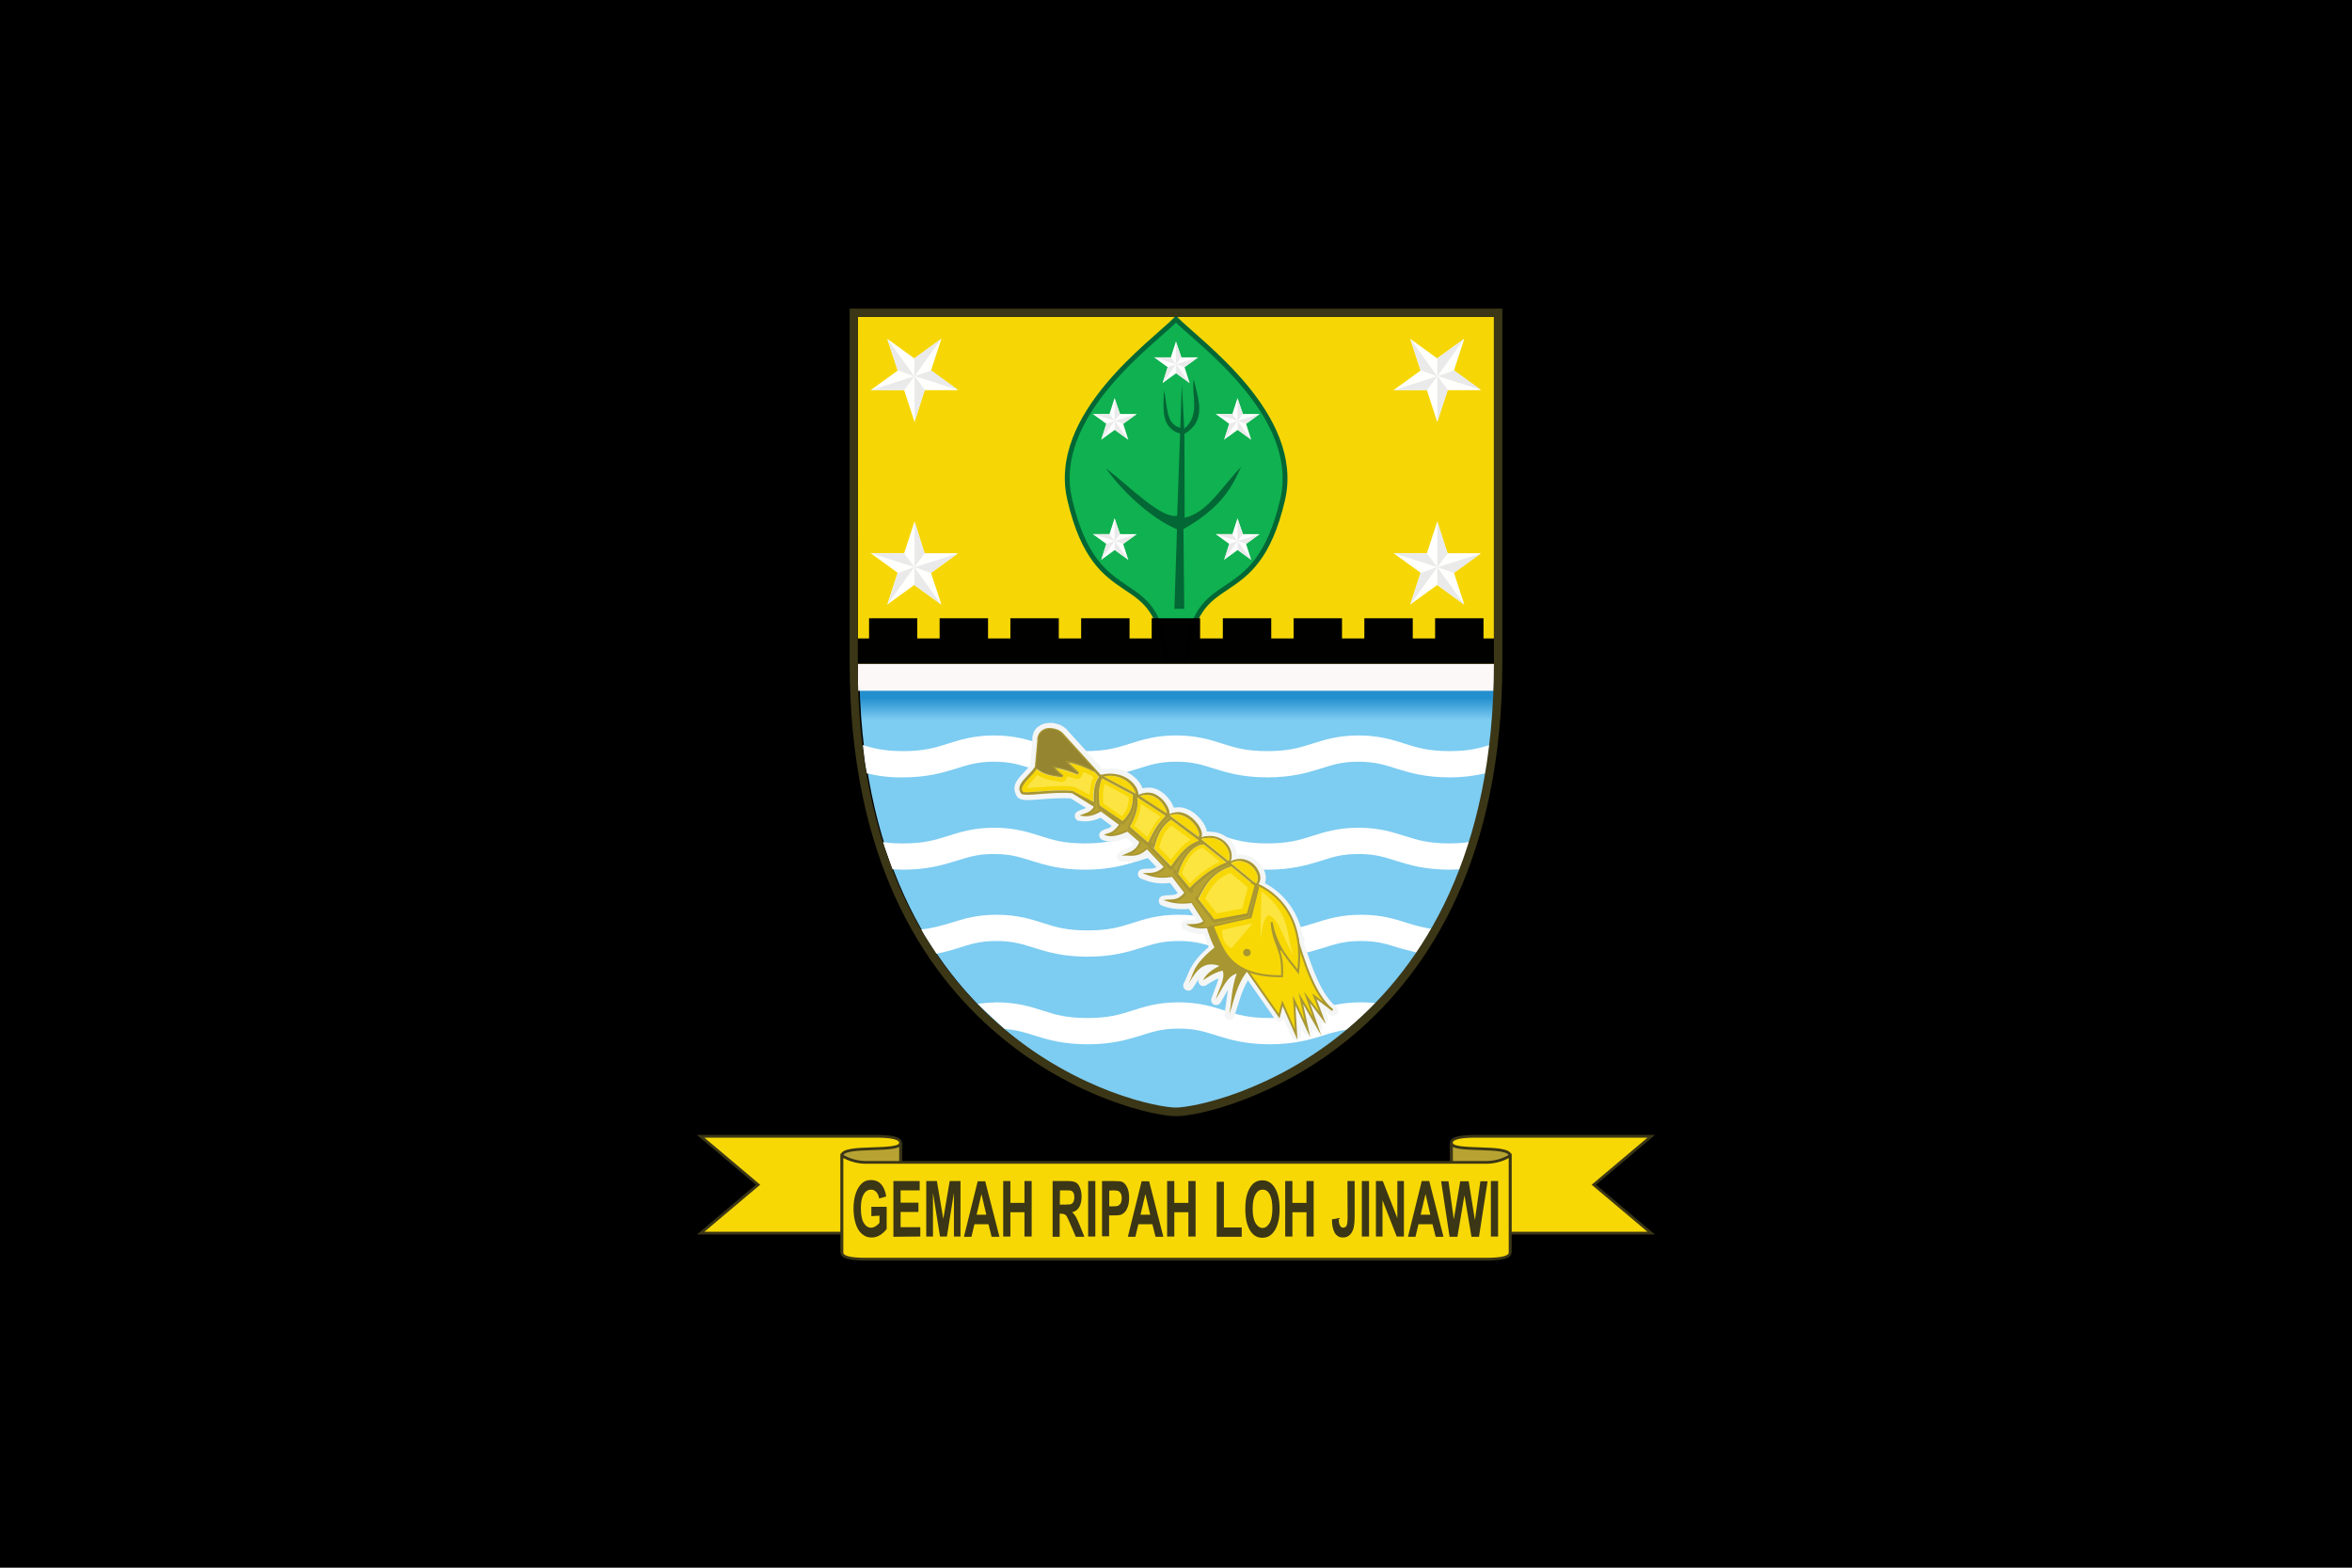 <?xml version="1.0" encoding="utf-8"?>
<!-- Generator: Adobe Illustrator 25.4.1, SVG Export Plug-In . SVG Version: 6.00 Build 0)  -->
<svg version="1.1" id="Layer_1" xmlns="http://www.w3.org/2000/svg" xmlns:xlink="http://www.w3.org/1999/xlink" x="0px" y="0px"
	 width="1200px" height="800px" viewBox="0 0 1200 800" style="enable-background:new 0 0 1200 800;" xml:space="preserve">
<style type="text/css">
	.st0{fill:#F7D805;stroke:#3B3616;stroke-width:1.398;stroke-miterlimit:15.118;}
	.st1{fill:#B7A331;stroke:#3B3616;stroke-width:1.398;stroke-miterlimit:15.118;}
	.st2{fill:#3B3616;}
	.st3{opacity:0.997;}
	.st4{fill-rule:evenodd;clip-rule:evenodd;fill:url(#path921_00000145749283193258502030000009791091611497614223_);}
	.st5{opacity:0.989;fill-rule:evenodd;clip-rule:evenodd;fill:#FFF9F9;fill-opacity:0.996;enable-background:new    ;}
	.st6{fill:#FFFFFF;}
	.st7{opacity:0.996;fill-rule:evenodd;clip-rule:evenodd;fill:#F7D805;enable-background:new    ;}
	.st8{fill:#10B150;stroke:#036635;stroke-width:2.476;stroke-miterlimit:15.118;}
	.st9{fill:#036635;}
	.st10{fill-rule:evenodd;clip-rule:evenodd;fill:#FFFFFF;}
	.st11{fill-rule:evenodd;clip-rule:evenodd;fill:#EAEAEA;}
	.st12{opacity:0.996;fill-rule:evenodd;clip-rule:evenodd;enable-background:new    ;}
	.st13{opacity:0.989;fill-rule:evenodd;clip-rule:evenodd;fill:#FFFFFF;enable-background:new    ;}
	.st14{opacity:0.989;fill-rule:evenodd;clip-rule:evenodd;fill:#EAEAEA;enable-background:new    ;}
	.st15{fill-rule:evenodd;clip-rule:evenodd;fill:#3B3616;}
	.st16{fill:#F4F5F5;}
	.st17{fill:#F7D805;stroke:#A99732;stroke-width:1.002;stroke-miterlimit:15.118;}
	.st18{fill:#A89632;}
	.st19{fill:#F7D805;stroke:#A89632;stroke-width:1.002;stroke-miterlimit:15.118;}
	.st20{opacity:0.989;fill-rule:evenodd;clip-rule:evenodd;fill:#F7D805;enable-background:new    ;}
	.st21{fill:#958531;}
	.st22{fill:#F7D805;}
	.st23{fill:#B7A331;}
	.st24{opacity:0.989;fill-rule:evenodd;clip-rule:evenodd;fill:#FCE543;enable-background:new    ;}
	.st25{opacity:0.989;fill-rule:evenodd;clip-rule:evenodd;fill:#FCE542;enable-background:new    ;}
	.st26{opacity:0.989;fill-rule:evenodd;clip-rule:evenodd;fill:#FDE540;enable-background:new    ;}
	.st27{opacity:0.989;fill-rule:evenodd;clip-rule:evenodd;fill:#A89632;enable-background:new    ;}
	.st28{fill:#FDE540;}
</style>
<path d="M0,0v800h1200V0H0z"/>
<g>
	<g id="g1038_00000158008745966976134820000004532470726979866302_">
		<g id="g29_00000102545074937954222220000011688183023823652229_" transform="translate(-51.939,-123.23)">
			<path id="path19_00000000911114974445945910000016385134713448917154_" class="st0" d="M409.4,703.1l29.3,24.7l-29.3,24.7h90.2
				c6.7,0,11.8,3.4,11.8,3.4v-49.4c0-2.3-3.9-3.4-12.1-3.4H409.4z"/>
			<path id="path21_00000144310831423551083520000009059370276090354325_" class="st1" d="M481.5,713c-0.1-5.9,30.1-1.4,29.9-6.5
				v49.4c0.7,6.7-29.9,1.1-29.9,6.5V713z"/>
			<path id="path23_00000054246068004753847110000016196032011312068282_" class="st0" d="M894.4,703.1l-29.3,24.7l29.3,24.7h-90.2
				c-6.7,0-11.8,3.4-11.8,3.4v-49.4c0-2.3,3.9-3.4,12.1-3.4H894.4z"/>
			<path id="path25_00000005230104182413596210000010832632306596047027_" class="st1" d="M822.4,713c0.1-5.9-30.1-1.4-29.9-6.5
				v49.4c-0.7,6.7,29.9,1.1,29.9,6.5V713z"/>
			<path id="path27_00000122717430088849304830000003580666074445068934_" class="st0" d="M481.5,713v49.4c0,2.3,3.9,3.4,12.1,3.4
				h226.8h89.9c8.2,0,12.1-1.1,12.1-3.4V713c-3.6,2.2-7.7,3.3-11.8,3.4h-90.2H493.3C489.2,716.3,485.1,715.1,481.5,713z"/>
		</g>
		<g id="text33_00000123440753343314153840000015452295933173960067_" transform="scale(0.798,1.253)">
			<path id="path900_00000100369046745804529400000007629794038384790963_" class="st2" d="M557.1,495.3v-3.8h9.8v9
				c-1,0.9-2.3,1.7-4.2,2.5c-1.8,0.7-3.6,1-5.5,1c-2.4,0-4.4-0.5-6.2-1.5c-1.8-1-3.1-2.4-4-4.3c-0.9-1.9-1.3-3.9-1.3-6
				c0-2.4,0.5-4.5,1.5-6.3s2.4-3.2,4.3-4.2c1.5-0.8,3.3-1.1,5.4-1.1c2.8,0,5,0.6,6.6,1.8c1.6,1.2,2.6,2.8,3.1,4.9l-4.5,0.8
				c-0.3-1.1-0.9-2-1.8-2.6c-0.9-0.6-2-1-3.3-1c-2,0-3.6,0.6-4.8,1.9c-1.2,1.3-1.8,3.1-1.8,5.6c0,2.7,0.6,4.7,1.8,6
				c1.2,1.3,2.8,2,4.7,2c1,0,1.9-0.2,2.9-0.6c1-0.4,1.8-0.8,2.5-1.4v-2.9L557.1,495.3L557.1,495.3z"/>
			<path id="path902_00000170967395467480579130000016206015661613312649_" class="st2" d="M571.2,503.7V481H588v3.8h-12.2v5h11.4
				v3.8h-11.4v6.2h12.6v3.8L571.2,503.7L571.2,503.7z"/>
			<path id="path904_00000026857414386297330770000005524991538375042986_" class="st2" d="M592.2,503.7V481h6.8l4.1,15.4l4.1-15.4
				h6.9v22.6h-4.2v-17.8l-4.5,17.8h-4.4l-4.5-17.8v17.8H592.2z"/>
			<path id="path906_00000182516052785266993690000007604252865454078873_" class="st2" d="M639,503.7h-5l-2-5.1h-9l-1.9,5.1h-4.8
				l8.8-22.6h4.8L639,503.7z M630.6,494.7l-3.1-8.4l-3.1,8.4H630.6z"/>
			<path id="path908_00000160170076473499872780000014809632084085008256_" class="st2" d="M641.4,503.7V481h4.6v8.9h9V481h4.6v22.6
				H655v-9.9h-9v9.9H641.4z"/>
			<path id="path910_00000166660031041676981510000003671388815331599015_" class="st2" d="M673,503.7V481h9.6
				c2.4,0,4.2,0.2,5.3,0.6c1.1,0.4,2,1.1,2.6,2.2c0.7,1,1,2.2,1,3.6c0,1.7-0.5,3.1-1.5,4.2c-1,1.1-2.5,1.8-4.5,2.1
				c1,0.6,1.8,1.2,2.4,1.9c0.6,0.7,1.5,1.9,2.6,3.7l2.8,4.4h-5.5l-3.3-4.9c-1.2-1.8-2-2.9-2.4-3.3c-0.4-0.5-0.9-0.8-1.4-0.9
				c-0.5-0.2-1.2-0.3-2.3-0.3h-0.9v9.4L673,503.7z M677.6,490.6h3.4c2.2,0,3.6-0.1,4.1-0.3c0.5-0.2,1-0.5,1.3-1s0.5-1,0.5-1.7
				c0-0.8-0.2-1.4-0.6-1.8c-0.4-0.5-1-0.8-1.7-0.9c-0.4-0.1-1.5-0.1-3.3-0.1h-3.6L677.6,490.6L677.6,490.6z"/>
			<path id="path912_00000168798507764237620700000003538932970789418653_" class="st2" d="M695.7,503.7V481h4.6v22.6H695.7z"/>
			<path id="path914_00000008133063410211416860000011590801253756488326_" class="st2" d="M704.6,503.7V481h7.3
				c2.8,0,4.6,0.1,5.4,0.3c1.3,0.3,2.4,1.1,3.3,2.2c0.9,1.1,1.3,2.6,1.3,4.4c0,1.4-0.3,2.6-0.8,3.5c-0.5,0.9-1.1,1.7-1.9,2.2
				c-0.8,0.5-1.6,0.9-2.4,1.1c-1.1,0.2-2.7,0.3-4.7,0.3h-3v8.5H704.6z M709.2,484.9v6.4h2.5c1.8,0,3-0.1,3.6-0.4s1.1-0.6,1.4-1.1
				c0.3-0.5,0.5-1.1,0.5-1.8c0-0.8-0.2-1.5-0.7-2c-0.5-0.5-1.1-0.9-1.8-1c-0.5-0.1-1.6-0.2-3.3-0.2L709.2,484.9z"/>
			<path id="path916_00000110452653354839263510000014137674734305262007_" class="st2" d="M743.8,503.7h-5l-2-5.1h-9l-1.9,5.1h-4.8
				l8.8-22.6h4.8L743.8,503.7z M735.4,494.7l-3.1-8.4l-3.1,8.4H735.4z"/>
			<path id="path918_00000011745560447441924990000004366179806461453216_" class="st2" d="M746.2,503.7V481h4.6v8.9h9V481h4.6v22.6
				h-4.6v-9.9h-9v9.9H746.2z"/>
			<path id="path920_00000041997786757413512580000010184710407562972545_" class="st2" d="M777.9,503.7v-22.4h4.6v18.6h11.4v3.8
				L777.9,503.7L777.9,503.7z"/>
			<path id="path922_00000125578425982694579670000004495436102188062653_" class="st2" d="M796.2,492.5c0-2.3,0.3-4.2,1-5.8
				c0.5-1.2,1.2-2.2,2.1-3.1c0.9-0.9,1.9-1.6,2.9-2c1.4-0.6,3-0.9,4.9-0.9c3.3,0,6,1,8,3.1c2,2.1,3,4.9,3,8.6c0,3.7-1,6.5-3,8.6
				c-2,2.1-4.6,3.1-8,3.1c-3.4,0-6-1-8-3.1C797.2,498.9,796.2,496.1,796.2,492.5L796.2,492.5z M800.9,492.3c0,2.6,0.6,4.5,1.8,5.8
				c1.2,1.3,2.7,2,4.5,2s3.3-0.7,4.5-2c1.2-1.3,1.8-3.3,1.8-5.9c0-2.6-0.6-4.5-1.7-5.8c-1.1-1.3-2.6-1.9-4.5-1.9s-3.4,0.6-4.6,1.9
				C801.5,487.8,800.9,489.7,800.9,492.3L800.9,492.3z"/>
			<path id="path924_00000052071562134182714320000003285205204612818825_" class="st2" d="M821.7,503.7V481h4.6v8.9h9V481h4.6v22.6
				h-4.6v-9.9h-9v9.9H821.7z"/>
			<path id="path926_00000142888484754636794490000011056970666762810249_" class="st2" d="M861.5,481h4.6v14.3
				c0,1.9-0.2,3.3-0.5,4.3c-0.4,1.3-1.2,2.4-2.4,3.2c-1.2,0.8-2.7,1.2-4.6,1.2c-2.2,0-4-0.6-5.2-1.9c-1.2-1.3-1.8-3.1-1.8-5.5
				l4.3-0.5c0.1,1.3,0.2,2.2,0.6,2.7c0.5,0.8,1.2,1.2,2.3,1.2c1,0,1.7-0.3,2.2-0.9c0.4-0.6,0.6-1.8,0.6-3.6L861.5,481L861.5,481z"/>
			<path id="path928_00000128476675114338937040000009898865252616069817_" class="st2" d="M870.7,503.7V481h4.6v22.6H870.7z"/>
			<path id="path930_00000039823218170212062190000000451035050232777652_" class="st2" d="M879.7,503.7V481h4.4l9.3,15.1V481h4.2
				v22.6h-4.6l-9.1-14.8v14.8H879.7z"/>
			<path id="path932_00000160912123034824274750000004963580579992636850_" class="st2" d="M922.9,503.7h-5l-2-5.1h-9l-1.9,5.1h-4.8
				L909,481h4.8L922.9,503.7z M914.5,494.7l-3.1-8.4l-3.1,8.4H914.5z"/>
			<path id="path934_00000139257854932822415820000006132561237005433524_" class="st2" d="M926.8,503.7l-5.4-22.6h4.7l3.4,15.5
				l4.1-15.5h5.4l4,15.8l3.5-15.8h4.6l-5.5,22.6h-4.8l-4.5-16.9l-4.5,16.9H926.8z"/>
			<path id="path936_00000128469327320318937660000000278046196417296284_" class="st2" d="M953.2,503.7V481h4.6v22.6H953.2z"/>
		</g>
	</g>
	<g id="g1126_00000138555389880620303770000000237793506108330924_">
		<g id="g1088_00000147943041479886049130000005428302160040801193_">
			
				<g id="g918_00000010996093444407576350000001285998413557266856_" transform="matrix(0.265,0,0,0.265,-1.649,-3.2)" class="st3">
				
					<linearGradient id="path921_00000018205859088963155640000013518424810666458263_" gradientUnits="userSpaceOnUse" x1="6711.153" y1="-12196.672" x2="6711.153" y2="-12036.89" gradientTransform="matrix(0.265 0 0 0.265 498.287 4588.415)">
					<stop  offset="0" style="stop-color:#2490CF;stop-opacity:0.996"/>
					<stop  offset="1" style="stop-color:#7ECDF2;stop-opacity:0.996"/>
				</linearGradient>
				
					<path id="path921_00000096031112615147408690000004297349434940239281_" style="fill-rule:evenodd;clip-rule:evenodd;fill:url(#path921_00000018205859088963155640000013518424810666458263_);" d="
					M2887.2,1292.1c0,368.4-136.1,580.9-280.8,703.4c-72.4,61.2-147,99.6-207.9,122.6c-60.9,23-108.9,30.6-124.6,30.6
					c-15.7,0-63.7-7.6-124.6-30.6c-60.9-23-135.5-61.4-207.9-122.6c-144.7-122.5-280.8-335-280.8-703.4L2887.2,1292.1L2887.2,1292.1
					z"/>
			</g>
			<path id="path37_00000049197822392092105440000016367944398420717492_" class="st5" d="M762.3,338.7H437.7v13.8h324.5
				L762.3,338.7z"/>
			<path id="path41_00000096740030297137789500000015059779975448342180_" class="st6" d="M440.2,380.2l1.1,9l0.9,5.4
				c6,1.5,12.2,2.2,18.4,2.1c12.2,0,20.1-2.3,26.6-4.3s11.2-3.7,19.9-3.7c8.7,0,13.5,1.7,19.9,3.7c6.4,2,14.4,4.3,26.6,4.3
				s20.2-2.3,26.6-4.3c6.4-2,11.1-3.7,19.9-3.7s13.5,1.7,19.9,3.7s14.4,4.3,26.6,4.3c12.2,0,20.2-2.3,26.6-4.3
				c6.4-2,11.1-3.7,19.9-3.7c8.7,0,13.5,1.7,19.9,3.7s14.4,4.3,26.6,4.3c7.7,0,13.4-1,18.4-2.1l0.9-5.4l1.1-9
				c-5.5,1.7-10.9,3.1-20.4,3.1c-10.7,0-16.3-1.7-22.6-3.7s-13.3-4.3-23.9-4.3s-17.6,2.3-23.9,4.3c-6.3,2-11.9,3.7-22.6,3.7
				s-16.3-1.7-22.6-3.7s-13.3-4.3-23.9-4.3s-17.7,2.3-23.9,4.3c-6.3,2-11.9,3.7-22.6,3.7s-16.3-1.7-22.5-3.7
				c-6.3-2-13.3-4.3-23.9-4.3s-17.6,2.3-23.9,4.3c-6.3,2-11.9,3.7-22.6,3.7C451.1,383.3,445.7,381.9,440.2,380.2z M450.5,429.7
				l0.6,2.1l4.2,11.8l5.3,0.2c12.2,0,20.1-2.3,26.6-4.3s11.2-3.7,19.9-3.7c8.7,0,13.5,1.7,19.9,3.7c6.4,2,14.4,4.3,26.6,4.3
				s20.2-2.3,26.6-4.3c6.4-2,11.1-3.7,19.9-3.7s13.5,1.7,19.9,3.7c6.4,2,14.4,4.3,26.6,4.3c12.2,0,20.2-2.3,26.6-4.3
				c6.4-2,11.1-3.7,19.9-3.7s13.5,1.7,19.9,3.7c6.4,2,14.4,4.3,26.6,4.3l5.3-0.2l4.2-11.8l0.6-2.1c-2.9,0.4-6.1,0.7-10.1,0.7
				c-10.7,0-16.3-1.7-22.6-3.7s-13.3-4.3-23.9-4.3s-17.6,2.3-23.9,4.3c-6.3,2-11.9,3.7-22.6,3.7s-16.3-1.7-22.6-3.7
				s-13.3-4.3-23.9-4.3s-17.7,2.3-23.9,4.3c-6.3,2-11.9,3.7-22.6,3.7s-16.3-1.7-22.5-3.7c-6.3-2-13.3-4.3-23.9-4.3
				s-17.6,2.3-23.9,4.3c-6.3,2-11.9,3.7-22.6,3.7C456.6,430.4,453.4,430.2,450.5,429.7L450.5,429.7z M470,474.3l1.7,3.1l6,9.3
				c4.1-0.8,7.7-1.8,10.8-2.8c6.4-2,11.2-3.7,19.9-3.7c8.7,0,13.5,1.7,19.9,3.7s14.4,4.3,26.6,4.3s20.2-2.3,26.6-4.3
				c6.4-2,11.1-3.7,19.9-3.7s13.5,1.7,19.9,3.7c6.4,2,14.4,4.3,26.6,4.3s20.2-2.3,26.6-4.3s11.1-3.7,19.9-3.7s13.5,1.7,19.9,3.7
				l8.6,2.2l5.6-8.7l1.9-3.4c-4.6-0.7-8.3-1.7-12.1-2.9c-6.3-2-13.3-4.3-23.9-4.3s-17.6,2.3-23.9,4.3c-6.3,2-11.9,3.7-22.6,3.7
				s-16.3-1.7-22.6-3.7c-6.3-2-13.3-4.3-23.9-4.3s-17.7,2.3-23.9,4.3c-6.3,2-11.9,3.7-22.6,3.7s-16.3-1.7-22.5-3.7
				c-6.3-2-13.3-4.3-23.9-4.3s-17.6,2.3-23.9,4.3C480,472.4,475.8,473.7,470,474.3L470,474.3z M498.8,512.3l13.3,12.4l0.6,0.4
				c6.1,0.5,10.4,1.8,15.6,3.5c6.4,2,14.4,4.3,26.6,4.3s20.2-2.3,26.6-4.3c6.4-2,11.1-3.7,19.9-3.7s13.5,1.7,19.9,3.7
				c6.4,2,14.4,4.3,26.6,4.3s20.2-2.3,26.6-4.3c4.4-1.4,8.1-2.5,12.7-3.2l0.9-0.7c4.8-4,9.3-8.3,13.6-12.8c-2.3-0.3-4.7-0.4-7.4-0.4
				c-10.6,0-17.6,2.3-23.9,4.3c-6.3,2-11.9,3.7-22.6,3.7s-16.3-1.7-22.6-3.7c-6.3-2-13.3-4.3-23.9-4.3s-17.7,2.3-23.9,4.3
				c-6.3,2-11.9,3.7-22.6,3.7s-16.3-1.7-22.5-3.7c-6.3-2-13.3-4.3-23.9-4.3C505.1,511.6,501.9,511.8,498.8,512.3L498.8,512.3z"/>
		</g>
		<g id="g1046_00000079446349590301380060000010284673342019550097_">
			<path id="path43_00000161603834367648324640000012063601282153440425_" class="st7" d="M437.7,161.7h324.5v176.9H437.7V161.7z"/>
			<g id="g1092_00000152259031067177204650000007875975849177925529_">
				<path id="path45_00000043458167932113498980000010530144229229805469_" class="st8" d="M600,162.9c-11.8,12-64.3,49.1-54.2,92.1
					c14,60.1,45.3,31.8,48.8,81.9h5.5h5.5c3.5-50.2,34.8-21.9,48.8-81.9C664.3,212,611.8,174.9,600,162.9z"/>
				<path id="path47_00000057131217626921932610000000001866949193358477_" class="st9" d="M599.2,310.7h5l-0.4-40.7
					c20.7-11.7,25.4-23.2,29.4-31.7c-10,10.2-17.1,23.4-28.8,25.9l-0.1-42.8c10.9-6.4,7.7-16.3,4.7-27.8c-1.3,8.4,3.7,17.8-4.8,25.2
					L603,196l-0.8,22.3c-7.9-1.9-6.3-12.1-8.4-19c-0.1,8.9-1.9,18.8,8.3,22l-1.5,41.9c-8,1.7-24-14.7-36.3-24.2
					c7,10.2,22,25.1,36.2,31.1L599.2,310.7z"/>
			</g>
			<g>
				<g id="use49_00000026159247905582479680000010857588883078597768_" transform="translate(-51.939,-123.23)">
					<path id="D_00000164483494455762241410000001487376278944673687_" class="st10" d="M620.6,387.7l-2.6,8.1h-8.5l6.9,5l-2.6,8.1
						l6.9-5l6.9,5l-2.6-8.1l6.9-5h-8.5L620.6,387.7z"/>
				</g>
				<g id="use51_00000168806140849375999030000014346445075627697574_" transform="translate(-51.939,-123.23)">
					<path id="E_00000130613487680215157800000004784206957409681333_" class="st11" d="M620.6,387.7v11.6l-2.6-3.5h-8.5l11.2,3.5
						l-4.3,1.5l-2.6,8.1l6.9-9.6v4.6l6.9,5l-6.9-9.6l4.3,1.5l6.9-5l-11.2,3.5l2.6-3.5L620.6,387.7z"/>
				</g>
				<g id="use53_00000041258565145096524130000003117132262467123344_" transform="translate(-51.939,-123.23)">
					<path id="D_00000029751701230193103220000010800877467805014420_" class="st10" d="M683.3,387.7l-2.6,8.1h-8.5l6.9,5l-2.6,8.1
						l6.9-5l6.9,5l-2.6-8.1l6.9-5h-8.5L683.3,387.7z"/>
				</g>
				<g id="use55_00000171710332527134703140000013723337591007596463_" transform="translate(-51.939,-123.23)">
					<path id="E_00000005263523576945624480000005343007721164495776_" class="st11" d="M683.3,387.7v11.6l-2.6-3.5h-8.5l11.2,3.5
						l-4.3,1.5l-2.6,8.1l6.9-9.6v4.6l6.9,5l-6.9-9.6l4.3,1.5l6.9-5l-11.2,3.5l2.6-3.5L683.3,387.7z"/>
				</g>
				<g id="use57_00000012468184691045769870000014791961340967235516_" transform="translate(-51.939,-123.23)">
					<path id="D_00000017499169561551812400000013128133927869255324_" class="st10" d="M620.6,326.4l-2.6,8.1h-8.5l6.9,5l-2.6,8.1
						l6.9-5l6.9,5l-2.6-8.1l6.9-5h-8.5L620.6,326.4z"/>
				</g>
				<g id="use59_00000151540427080850472700000006220846036252998279_" transform="translate(-51.939,-123.23)">
					<path id="E_00000116236432565465551840000009254639541799215003_" class="st11" d="M620.6,326.4v11.6l-2.6-3.5h-8.5l11.2,3.5
						l-4.3,1.5l-2.6,8.1l6.9-9.6v4.6l6.9,5l-6.9-9.6l4.3,1.5l6.9-5l-11.2,3.5l2.6-3.5L620.6,326.4z"/>
				</g>
				<g id="use61_00000129205459179911323840000014673057822879810715_" transform="translate(-51.939,-123.23)">
					<path id="D_00000178181645416392511520000001882935945131090344_" class="st10" d="M683.3,326.4l-2.6,8.1h-8.5l6.9,5l-2.6,8.1
						l6.9-5l6.9,5l-2.6-8.1l6.9-5h-8.5L683.3,326.4z"/>
				</g>
				<g id="use63_00000081623330063923579570000013483622943239170468_" transform="translate(-51.939,-123.23)">
					<path id="E_00000036248588738385005940000010620035280240303245_" class="st11" d="M683.3,326.4v11.6l-2.6-3.5h-8.5l11.2,3.5
						l-4.3,1.5l-2.6,8.1l6.9-9.6v4.6l6.9,5l-6.9-9.6l4.3,1.5l6.9-5l-11.2,3.5l2.6-3.5L683.3,326.4z"/>
				</g>
				<g id="use65_00000157304551040887866430000018418725133595981978_" transform="translate(-51.939,-123.23)">
					<path id="D_00000034072212910382948570000004601249814966634371_" class="st10" d="M651.9,297.5l-2.6,8.1h-8.5l6.9,5l-2.6,8.1
						l6.9-5l6.9,5l-2.6-8.1l6.9-5h-8.5L651.9,297.5z"/>
				</g>
				<g id="use67_00000048469522321560833840000012249949076268710843_" transform="translate(-51.939,-123.23)">
					<path id="E_00000038381848815240077170000002080748301054192809_" class="st11" d="M651.9,297.5v11.6l-2.6-3.5h-8.5l11.2,3.5
						l-4.3,1.5l-2.6,8.1l6.9-9.6v4.6l6.9,5l-6.9-9.6l4.3,1.5l6.9-5l-11.2,3.5l2.6-3.5L651.9,297.5z"/>
				</g>
			</g>
			<path id="path69_00000058566245337555094440000005109305962070322577_" class="st12" d="M443.4,315.5v10.3h-5.7v12.9h5.7h24.7
				h5.7h5.7h24.7h5.7h5.7h24.7h5.7h5.7h24.7h5.7h5.7h24.7h5.7h5.7h24.7h5.7h5.7h24.7h5.7h5.7h24.7h5.7h5.7h24.7h5.7v-12.9h-5.7
				v-10.3h-24.7v10.3h-5.7h-5.7v-10.3h-24.7v10.3h-5.7h-5.7v-10.3h-24.7v10.3h-5.7h-5.7v-10.3h-24.7v10.3H618h-5.7v-10.3h-24.7v10.3
				H582h-5.7v-10.3h-24.7v10.3h-5.7h-5.7v-10.3h-24.7v10.3h-5.7h-5.7v-10.3h-24.7v10.3h-5.7h-5.7v-10.3H443.4z"/>
			<path id="path71_00000028293044385539991160000006022676134623972000_" class="st13" d="M466.6,266.1l-5.3,16.2h-17.1l13.8,10
				l-5.3,16.2l13.8-10l13.8,10l-5.3-16.2l13.8-10h-17.1L466.6,266.1z"/>
			<path id="path73_00000178185434613380574780000010894604139695703710_" class="st14" d="M466.6,266.1v23.3l-5.3-7.1h-17.1
				l22.3,7.1l-8.5,3l-5.3,16.2l13.8-19.2v9.2l13.8,10l-13.8-19.2l8.5,3l13.8-10l-22.3,7.1l5.3-7.1L466.6,266.1z"/>
			<path id="path75_00000060719245268179848430000016761566965371866502_" class="st13" d="M733.3,266.1l-5.3,16.2H711l13.8,10
				l-5.3,16.2l13.8-10l13.8,10l-5.3-16.2l13.8-10h-17.1L733.3,266.1z"/>
			<path id="path77_00000044873855755629496390000002085375462971726015_" class="st14" d="M733.3,266.1v23.3l-5.3-7.1H711l22.3,7.1
				l-8.5,3l-5.3,16.2l13.8-19.2v9.2l13.8,10l-13.8-19.2l8.5,3l13.8-10l-22.3,7.1l5.3-7.1L733.3,266.1z"/>
			<path id="path79_00000078737363169441882660000003117701255112330368_" class="st13" d="M466.6,215.3l-5.3-16.2h-17.1l13.8-10
				l-5.3-16.2l13.8,10l13.8-10l-5.3,16.2l13.8,10h-17.1L466.6,215.3z"/>
			<path id="path81_00000057141230398864192360000006042299667815353745_" class="st14" d="M466.6,215.3V192l-5.3,7.1h-17.1
				l22.3-7.1l-8.5-3l-5.3-16.2l13.8,19.2v-9.2l13.8-10L466.6,192l8.5-3l13.8,10l-22.3-7.1l5.3,7.1L466.6,215.3z"/>
			<path id="path83_00000044152463446119937620000014386945668127174789_" class="st13" d="M733.3,215.3l-5.3-16.2H711l13.8-10
				l-5.3-16.2l13.8,10l13.8-10l-5.3,16.2l13.8,10h-17.1L733.3,215.3z"/>
			<path id="path85_00000091002094866917120210000011074021946207043229_" class="st14" d="M733.3,215.3V192l-5.3,7.1H711l22.3-7.1
				l-8.5-3l-5.3-16.2l13.8,19.2v-9.2l13.8-10L733.4,192l8.5-3l13.8,10l-22.3-7.1l5.3,7.1L733.3,215.3z"/>
		</g>
		<g id="g1071_00000057115056951711891860000004174468359226044860_">
			<path id="path87_00000074427017298027290040000016938687425795612811_" class="st15" d="M433.5,157.5v180.9
				c0,98.5,36.6,156.5,75.8,189.6c19.6,16.6,39.7,26.9,56.2,33.2c16.5,6.2,29.1,8.4,34.5,8.4s18-2.1,34.5-8.4s36.7-16.6,56.2-33.2
				c39.1-33.1,75.8-91.1,75.8-189.6V157.5H433.5z M437.7,161.7h324.5v176.6c0,97.5-36,154-74.3,186.4c-19.1,16.2-38.9,26.3-55,32.4
				s-28.8,8.1-33,8.1s-16.9-2-33-8.1s-35.9-16.2-55-32.4c-38.3-32.4-74.3-88.9-74.3-186.4L437.7,161.7L437.7,161.7z"/>
			<g id="g1081_00000163066421176467206670000000800874531309546126_">
				<path id="path91_00000160872240995614085230000006464244863086532016_" class="st16" d="M535.8,368.9l-0.2,0h-0.4
					c-0.3,0-0.6,0-0.8,0.1c-0.4,0-0.8,0.1-1.3,0.2c-1.3,0.3-2.4,0.9-3.5,1.7c0.2-0.1,0.1-0.1-0.3,0.2s-0.7,0.7-0.9,1
					c0.1-0.1,0.1-0.2-0.1,0.1c-0.5,0.6-0.5,0.6-0.1,0.1c-0.3,0.4-0.5,0.8-0.7,1.2l-0.1,0.3c-0.2,0.3-0.3,0.7-0.4,1.1l-0.1,0.4
					c-0.1,0.4-0.2,0.9-0.2,1.3l0,0.4c0,0.3,0,0.7,0,1l-0.4,4.5l-0.7,7.9c-0.9,1.4-3,3.5-5,5.7c-1,1.2-2.1,2.5-2.7,4.2
					c-0.6,1.7-0.4,3.7,0.6,5.4c0.1,0.4,0.3,1,1.2,1.6c0.6,0.4,1.2,0.6,1.7,0.7c0.9,0.2,1.8,0.3,2.8,0.3c1.9,0,4.3-0.2,6.9-0.4
					c5-0.4,11-0.8,15.3-0.4l7.7,4.8c-0.1,0-0.2,0.1-0.3,0.2c-1,0.4-2.4,0.7-4.1,1.6c-1,0.5-1.5,1.6-1.3,2.7c0.2,1.1,1,2,2.1,2.1
					c2.6,0.4,6.2,0.6,11-1.6l5.7,4.2c-0.6,0.6-1.1,0.9-1.5,1.1c-0.7,0.3-1.9,0.4-3.5,1.3c-0.9,0.5-1.4,1.4-1.4,2.4s0.7,1.9,1.6,2.3
					c1.7,0.7,3.5,1,5.4,0.9c1.9-0.1,4.2-0.8,7-1.9l3.4,3c-0.6,0.8-1.2,1.5-2,1.9c-1.3,0.7-3,1.2-5,2.3c-1.1,0.6-1.6,1.9-1.2,3.1
					c0.4,1.2,1.6,1.9,2.8,1.8c1.6-0.2,3.5,0.1,6,0c1.9-0.1,4-1,6.2-2.5l5,5.3c-0.7,0.4-1.4,0.6-2.1,0.7c-1.3,0.2-2.9,0-5.1,0.3
					c-1.2,0.2-2.1,1.1-2.2,2.2c-0.2,1.2,0.5,2.3,1.6,2.7c3.6,1.5,8.1,3,14.8,2.2l3.9,5.1c-0.6,0.5-1.2,0.8-1.9,0.9
					c-1.1,0.2-3,0.1-5.6,0.5c-1.2,0.2-2,1.1-2.2,2.3c-0.1,1.2,0.5,2.3,1.6,2.7c3.9,1.6,8.6,2.2,13.8,1.7l3.4,5.3l-5,0.5
					c-1.1,0.1-2,0.9-2.2,2c-0.2,1.1,0.3,2.2,1.2,2.8c3.4,1.9,6.8,2.3,10.2,2.2c0.7,2.2,1.6,4.4,2.5,6.6c-10.4,9.1-10,13.7-12.7,18.5
					c-0.7,1.2-0.2,2.8,1,3.5c1.2,0.7,2.8,0.3,3.5-0.9l3.5-5.2c-0.1,0.1-0.2,0.3-0.3,0.4c-0.5,1-0.3,2.3,0.6,3.1s2.2,0.8,3.1,0.2
					c2.8-1.9,4.7-2.9,6.2-3.5c-0.1,0.8-0.3,1.6-0.7,2.6l-2.9,7.8c-0.3,1.2,0.3,2.5,1.5,3c1.2,0.5,2.5,0.1,3.2-1l3.8-6.6l-1.7,12.2
					c-0.3,1.3,0.5,2.6,1.8,3c1.3,0.4,2.7-0.3,3.1-1.6c2-5.4,3.4-12.4,7-18.4l13.9,19.9c0.5,0.7,1.4,1.2,2.3,1.1s1.7-0.6,2.1-1.4
					l4,9.2c0.5,1.1,1.8,1.8,3,1.5s2-1.4,2-2.7l-0.2-3.7l1,2.2c0.5,1.2,1.8,1.8,3.1,1.4c1.2-0.4,2-1.5,1.8-2.8l0.2,0.3
					c0.7,1.2,2.1,1.6,3.3,1c1.2-0.6,1.8-1.9,1.4-3.2l-0.3-0.9c0.9,0.3,1.9,0,2.6-0.7c0.7-0.7,0.9-1.7,0.5-2.7l-1-2.7l2.2,1.7
					c1.1,0.9,2.7,0.7,3.6-0.4c0.9-1.1,0.7-2.7-0.4-3.6c-7.4-6-12.1-18.8-16.4-32.4l-0.1-0.5c0.6-1,0.5-2.2-0.2-3.1l-0.4-0.5
					c-3-14.7-12-22.7-19.3-26.6c0.4-1.4,0.6-2.9,0.3-4.3c-0.5-2.6-2-4.9-3.9-6.7c-2.7-2.6-6.7-4-10.7-3.5
					c-0.5-6.3-6.6-12.5-15.4-11.7c-0.1-0.4,0-0.8-0.1-1.2c-0.8-2.3-2.2-4.5-4.2-6.5c-1.9-2-4.4-3.7-7.4-4.5
					c-1.7-0.5-3.4-0.4-5.1-0.1c-0.7-2-1.9-3.9-3.6-5.8c-1.7-1.8-4-3.5-6.8-4.2h0c-1.8-0.5-3.7-0.3-5.6,0.1c-0.9-2.5-2.7-4.8-5.3-6.7
					c-2.2-1.6-4.7-2.7-7.4-3.2c-2.3-0.4-4.8-0.4-7.5,0.1l-0.3-0.3v0.4c-0.2-0.4-0.4-0.8-0.7-1.1l-17.7-19.5l-0.1-0.1l-0.1-0.1
					c-0.4-0.3-0.7-0.6-1-0.8h0l-0.3-0.2l-0.7-0.4l0,0L541,370l-0.7-0.3l-1-0.3l-0.5-0.1h0l-0.7-0.2l-0.4-0.1l-0.8-0.1l-0.3,0
					L535.8,368.9L535.8,368.9z M598.9,415.7C599.2,414.9,596.2,423.9,598.9,415.7z"/>
				<path id="path93_00000029767122302773351370000004651894101859336874_" class="st17" d="M634.9,493.2l17.7,25.3l1.7-6.5l7,15.9
					l-1-17.3l6.8,14.6l-3.4-15.7l8.3,14.3l-5.2-14.9l8,10.6l-4.2-11.1l9.3,7.1c-9.5-7.8-14.3-24.1-19.3-40L634.9,493.2z"/>
				<path id="path95_00000124861669911506907940000006660302439809922732_" class="st18" d="M614.4,468.6c1.2,4.8,2.5,9.5,5.2,14.9
					c-12.7,10.5-10,13.7-14.2,20.2c3.8-6.2,7.3-14.1,16.8-10.8c-3.7,1.8-6.8,4.1-8.4,7.3c5.2-3.5,7.8-4.4,10-4.9
					c1.6,4.1-2.2,9.7-3.5,14.7c3.2-5.2,5.8-11.9,10.7-13.2c-2.7,6.8-2.7,15.4-3.8,20.8c2.2-5.8,3.4-14.9,9.3-22.1l26.4-16.2
					L639.8,452L614.4,468.6z"/>
				<path id="path97_00000164480005833677757690000009899021699630891951_" class="st19" d="M638.8,450.4l-22.6,16.7
					c7.2,13.4,6.8,31.2,37.9,31.1c0.7-14.9-4.5-15.3-5.3-27.6c2.6,13.8,10,20.3,13.5,25.3C666.3,464.8,647.6,453.1,638.8,450.4z"/>
				<path id="path99_00000140699445954538511920000006624161990348253087_" class="st20" d="M628.2,442.1
					c-10.4,3.5-13.3,10.2-16.7,16.7l-0.5-0.6l8.7,11.1l16.6-3.1l3.9-14.2L628.2,442.1L628.2,442.1L628.2,442.1z M614.2,430.9
					c-7.4,0.2-12.5,11.7-13,15.2l-1.4-1.6l8.1,9.8l-0.9-1.1c5.2-5.1,10.8-9.9,18.7-13L614.2,430.9L614.2,430.9z M597.5,418.3
					c-5.8,4.1-7.1,9.3-8.6,14.6l-2.2-2.1l11.3,11.7l-0.4-0.5c7.5-10.8,10.5-11.2,14.2-13.1L597.5,418.3L597.5,418.3z M595.7,417
					l1.1,0.8L595.7,417z"/>
				<path id="path101_00000025426769135020790360000000910387614507252369_" class="st20" d="M600.1,415.5c-1.2,0-2.3,0.2-3.4,0.6
					l14.8,11c0.2-0.2,0.2-0.5,0.3-0.8c0.1-0.5,0-1.2-0.3-2c-0.5-1.5-1.7-3.4-3.2-4.9c-1.6-1.6-3.6-2.9-5.7-3.5
					C601.8,415.7,600.9,415.5,600.1,415.5L600.1,415.5z M580.2,406.9c0.9,5.3-1.1,10.2-3.7,15l9.5,8.2l-0.2-0.2
					c4.1-9,6.3-10.7,8.9-13.6L580.2,406.9L580.2,406.9z"/>
				<path id="path103_00000162327694863908720180000007939800567008892850_" class="st20" d="M579.1,406.3l0.4,0.2v0L579.1,406.3z
					 M584.9,405.6c-1.1,0-2.3,0.3-3.3,0.7l13.7,8.9c0-0.1,0-0.1,0-0.1c0-0.6-0.1-1.1-0.3-1.6c-0.6-1.6-1.6-3.1-2.8-4.4
					c-1.3-1.4-3-2.6-5-3.1C586.5,405.7,585.7,405.6,584.9,405.6L584.9,405.6z"/>
				<path id="path105_00000176034726054039340360000003213615169131300540_" class="st20" d="M562.3,397.2c-2,4.6-1.9,9.3-1.2,14
					l11.7,7.9c4.9-5,5.2-9.2,5.2-13.4L562.3,397.2L562.3,397.2z M565.5,395.9c-0.8,0-1.6,0.1-2.4,0.3l16.4,8.8
					c-0.3-1.9-1.8-4.4-4.5-6.3C572.7,397,569.5,395.8,565.5,395.9L565.5,395.9z M560.8,396.5l0.4,0.2l-0.3-0.1L560.8,396.5z"/>
				<path id="path107_00000145041766251066914060000011696242181069406633_" class="st20" d="M545.3,389.2c1.3,1.6,3.1,3.3,5,5
					l-0.7,1.1c-3.7-1.4-7.4-2.6-11.3-3.4c1.1,1.3,2.4,2.5,4,3.7l-0.5,1.1c-4.1-0.7-8.3-0.6-13.1-4.2c-1.4,2.1-3.7,4.1-5.3,6.1
					c-0.9,1.1-1.6,2.1-2,3s-0.3,1.6,0.2,2.3l0.1,0.1l0,0.1c0,0,0.2,0.1,0.3,0.1c0.4,0.1,1,0.1,1.8,0.1c1.6,0,3.9-0.2,6.5-0.4
					c5.2-0.4,11.6-1,16.6-0.3l0.1,0l0.1,0l0.1,0.1l0.4,0.2l10.2,5.4c-0.1-5.9,0.7-10.3,2.8-12.9l-2.3-2.5
					C554.6,392.1,550.9,390.3,545.3,389.2L545.3,389.2z"/>
				<path id="path109_00000042707487474183748830000009463739243032841861_" class="st20" d="M535.8,372.7c-0.1,0-0.1,0-0.2,0
					l-0.8,0.1l-0.3,0c-0.2,0-0.5,0.1-0.7,0.2l-0.3,0.1c-0.2,0.1-0.4,0.2-0.6,0.3l-0.2,0.1c-0.3,0.2-0.5,0.3-0.8,0.5
					c-0.2,0.2-0.4,0.4-0.6,0.7c-0.1,0.2-0.3,0.4-0.4,0.6c-0.2,0.5-0.4,1.1-0.5,1.7l0,0.2c0,0.3,0,0.7,0,1l0,0.1l-0.6,7.3l-0.5,5.8
					c3.8,3,7.1,3.4,10.5,3.8c-1.4-1.2-2.8-2.5-3.6-3.9l-0.7-1.2l1.4,0.2c3.7,0.5,7,1.6,10.4,2.8c-1.6-1.5-3.2-3-4.1-4.6l-0.6-1.1
					l1.2,0.2c5.7,0.8,9.2,2.5,12.7,4.1L541,374.6c-0.2-0.2-0.4-0.4-0.7-0.5l-0.2-0.1l-0.5-0.3c-0.3-0.2-0.7-0.3-1-0.5l-0.3-0.1
					c-0.3-0.1-0.7-0.2-1-0.3l-0.5-0.1c-0.3,0-0.6-0.1-1-0.1L535.8,372.7L535.8,372.7z"/>
				<path id="path115_00000065780382145115258290000016034557121528180659_" class="st18" d="M535.8,371.5l-0.6,0v0
					c-0.5,0-1,0.1-1.4,0.2c-0.9,0.2-1.8,0.7-2.5,1.2c-0.1,0.1-0.2,0.1-0.2,0.2c-0.2,0.2-0.4,0.4-0.6,0.7c-0.1,0.1-0.1,0.1-0.1,0.1
					c-0.2,0.2-0.3,0.5-0.5,0.8l-0.1,0.2c-0.1,0.2-0.2,0.5-0.3,0.7l-0.1,0.3c-0.1,0.3-0.1,0.6-0.2,1l0,0.3c0,0.3,0,0.7,0,1l-0.4,4.5
					l-0.8,8.6c-1.2,2-3.6,4.2-5.5,6.4c-1,1.1-1.8,2.2-2.2,3.4c-0.4,1.1-0.3,2.4,0.4,3.4c0.1,0.2,0.2,0.5,0.4,0.6
					c0.2,0.2,0.5,0.3,0.8,0.3c0.6,0.1,1.3,0.2,2.2,0.2c1.7,0,4-0.2,6.6-0.4c5.2-0.4,11.5-0.9,16.3-0.4l11.1,6.9
					c-2,3.3-4.8,3.2-7.3,4.5c2.8,0.5,5.7,0.9,10.9-2.1l9.2,6.8c-3.6,4.8-5.2,3.8-7.6,5.1c2.3,0.9,5,1.5,11.9-1.6l6.1,5.3
					c-2,5.1-5.9,5.2-9.1,7c4.2-0.5,7.9,1.5,13-3.3l8.5,9c-4.1,3.9-7.3,2.8-10.7,3.2c3.8,1.6,7.8,3.1,15,1.9l6.2,8.1
					c-3.6,4.3-5.9,3-10.6,3.7c4,1.6,8.6,2.3,14.3,1.5l6,9.3c-2.5,1.8-5.7,1.3-8.7,1.6c3.6,2.1,7.2,2.4,10.9,1.9l22.4-5.1l4-16
					l-1.1-0.3l0.1-0.3c1.4-1.5,1.8-3.4,1.4-5.3c-0.4-1.9-1.5-3.8-3.1-5.4c-3-2.8-7.6-4-11.9-1.7c2.4-5.6-3.6-15.5-15.1-12.3
					c0.1-0.3,0.4-0.5,0.4-0.8c0.1-0.8,0-1.6-0.3-2.5c-0.6-1.8-1.8-3.7-3.5-5.4s-3.8-3.2-6.3-3.8c-2-0.6-4.3-0.2-6.6,0.7
					c0-0.1,0.2-0.2,0.2-0.3c0-0.7-0.1-1.4-0.4-2.1c-0.5-1.5-1.6-3.3-3-4.8c-1.5-1.5-3.3-2.9-5.6-3.5c-2-0.5-4.4-0.2-6.8,0.9
					c-0.1-2.5-1.7-5.5-4.9-7.8c-1.9-1.4-4.1-2.3-6.4-2.7c-2.4-0.5-5.1-0.4-8,0.3l-1.9-2.1v0l-17.7-19.5l0,0h0
					c-0.2-0.2-0.5-0.4-0.8-0.6l-0.3-0.2l-0.5-0.3l-0.4-0.2l-0.5-0.2l-0.8-0.3l-0.4-0.1l-0.6-0.1l-0.3-0.1l-0.6-0.1l-0.3,0
					L535.8,371.5L535.8,371.5L535.8,371.5z M535.8,372.7c0.1,0,0.1,0,0.2,0c0.3,0,0.6,0,1,0.1l0.5,0.1c0.3,0.1,0.7,0.2,1,0.3
					l0.3,0.1c0.3,0.1,0.7,0.3,1,0.5l0.5,0.3l0.2,0.1c0.2,0.1,0.4,0.3,0.6,0.5l15.4,17c-3.4-1.7-7-3.3-12.7-4.1l-1.2-0.2l0.6,1.1
					c0.9,1.6,2.4,3.1,4.1,4.6c-3.3-1.2-6.7-2.3-10.4-2.8l-1.4-0.2l0.7,1.2c0.9,1.4,2.2,2.7,3.6,3.9c-3.4-0.5-6.7-0.9-10.5-3.8
					l0.5-5.8l0.6-7.3l0-0.1c0-0.3,0-0.7,0-1l0-0.2c0-0.6,0.2-1.1,0.4-1.6c0.1-0.3,0.2-0.4,0.4-0.6c0.2-0.2,0.4-0.5,0.6-0.7
					c0.2-0.2,0.5-0.4,0.8-0.5c0.1,0,0.2-0.1,0.2-0.1c0.2-0.1,0.4-0.2,0.6-0.3l0.3-0.1c0.2-0.1,0.5-0.1,0.7-0.2l0.3,0
					c0.3,0,0.5-0.1,0.8-0.1L535.8,372.7L535.8,372.7z M545.3,389.2c5.6,1.1,9.2,3,13.2,4.8l2.3,2.5l0.1,0l0.3,0.1l-0.4-0.2
					c-2.2,2.5-3,7-2.8,12.9l-10.2-5.4l-0.4-0.2l-0.1-0.1l-0.1,0l-0.1,0c-5-0.6-11.4-0.1-16.6,0.3l-6.5,0.4c-0.8,0-1.5-0.1-1.8-0.1
					c-0.2,0-0.3-0.1-0.3-0.1l0-0.1l-0.1-0.1c-0.5-0.7-0.6-1.4-0.2-2.3s1-1.9,2-3c1.7-2,3.9-4,5.3-6.1c4.8,3.6,9,3.5,13.1,4.2
					l0.5-1.1c-1.6-1.2-2.9-2.4-4-3.7c3.9,0.7,7.6,1.9,11.3,3.4l0.7-1.1L545.3,389.2L545.3,389.2z M565.5,395.9
					c3.9-0.2,7.2,1.1,9.5,2.8c2.6,1.9,4.1,4.5,4.5,6.3l-16.4-8.8C564,396.1,564.8,396,565.5,395.9L565.5,395.9z M562.3,397.2
					l15.7,8.4c0,4.2-0.3,8.5-5.2,13.4l-11.7-7.9C560.4,406.5,560.3,401.8,562.3,397.2L562.3,397.2z M584.9,405.6
					c0.8,0,1.6,0.1,2.3,0.3c2,0.5,3.6,1.7,5,3.1c1.3,1.4,2.3,3.1,2.8,4.4c0.2,0.5,0.3,1.1,0.3,1.6c0,0.1,0,0.1,0,0.1l-13.7-8.9
					C582.7,405.8,583.8,405.6,584.9,405.6L584.9,405.6z M579.1,406.3l0.4,0.2v0L579.1,406.3z M580.2,406.9l14.5,9.4
					c-2.5,2.9-4.7,4.6-8.9,13.6l0.2,0.2l-9.5-8.2C579.1,417.1,581.1,412.2,580.2,406.9L580.2,406.9z M600.1,415.5
					c0.8,0,1.7,0.1,2.5,0.4c2.2,0.6,4.1,1.9,5.7,3.5s2.7,3.4,3.2,4.9c0.3,0.8,0.4,1.5,0.3,2c0,0.3-0.1,0.6-0.3,0.8l-14.8-11
					C597.9,415.7,599,415.5,600.1,415.5L600.1,415.5z M595.7,417l1.1,0.8L595.7,417z M597.5,418.3l14.2,10.6
					c-3.6,1.8-6.6,2.2-14.2,13.1l0.4,0.5l-11.3-11.7l2.2,2.1C590.4,427.6,591.6,422.4,597.5,418.3L597.5,418.3z M617.1,427.6
					c8.1,0,11.5,8.1,9.7,11.8l-13.9-11.2C614.3,427.8,615.7,427.6,617.1,427.6z M614.2,430.9l11.5,9.2c-7.9,3.1-13.5,7.9-18.7,13
					l0.9,1.1l-8.1-9.8l1.4,1.6C601.7,442.6,606.8,431.1,614.2,430.9L614.2,430.9z M632,439.4c2.6,0,5,1.2,6.8,2.9
					c1.4,1.4,2.5,3.1,2.8,4.7c0.3,1.4,0.1,2.8-0.8,3.9l-12.7-10.4C629.4,439.7,630.7,439.4,632,439.4L632,439.4z M628.2,442.1
					l11.9,9.8l-3.9,14.2l-16.6,3.1l-8.7-11.1l0.5,0.6C614.8,452.3,617.8,445.6,628.2,442.1L628.2,442.1L628.2,442.1z M593.6,442.6
					l4.1,4.8L593.6,442.6z M604.2,455.8l3.5,4.9L604.2,455.8z"/>
				<path id="path117_00000060724044496040922490000003865191920850034305_" class="st21" d="M535.8,372.1c-3.3,0-6.3,2-6,6.1
					l-1.2,13.4c4.9,4,9,3.7,13.4,4.5c-2.3-1.6-4.1-3.4-5.3-5.2c4.7,0.6,9,2.1,13.2,3.8c-2.4-2.2-5.1-4.4-6.3-6.6
					c7.1,1,10.9,3.3,15.3,5.4v0l-17.5-19.3C539.9,372.8,537.8,372.1,535.8,372.1L535.8,372.1z"/>
				<path id="path119_00000105397019044219298910000011474114623152708484_" class="st22" d="M617.1,427.6c8.1,0,11.5,8.1,9.7,11.8
					l-13.9-11.2C614.3,427.8,615.7,427.6,617.1,427.6z M632,439.4c2.6,0,5,1.2,6.8,2.9c1.4,1.4,2.5,3.1,2.8,4.7
					c0.3,1.4,0.1,2.8-0.8,3.9l-12.7-10.4C629.4,439.7,630.7,439.4,632,439.4L632,439.4z"/>
				<path id="path121_00000170959199802701514540000004617973568879648134_" class="st23" d="M548.1,393.4L548.1,393.4l0.2,0.2
					L548.1,393.4L548.1,393.4z M560.7,398.8c-1.2,2.4-1.7,5.9-1.6,10.6c0,0.3-0.1,0.6-0.4,0.8c-0.2,0.2-0.5,0.3-0.9,0.3l0.8,0.5
					c0.5,0.3,0.6,0.9,0.3,1.4c-0.9,1.5-2.1,2.4-3.2,3c1.5-0.3,3.1-0.8,5.3-2.1c0.4-0.2,0.8-0.2,1.1,0.1l9.2,6.8
					c0.5,0.4,0.5,1,0.2,1.5c-1.8,2.4-3.2,3.5-4.5,4.1c0.1,0,0.1,0,0.2,0c1.7-0.1,3.9-0.7,7.3-2.2c0.4-0.2,0.8-0.1,1.1,0.2l6.2,5.4
					c0.3,0.3,0.4,0.8,0.3,1.2c-1.1,2.8-2.8,4.3-4.6,5.3c-0.2,0.1-0.3,0.1-0.4,0.2l1,0c1.9-0.1,3.8-0.7,6.1-2.9
					c0.4-0.4,1.1-0.4,1.5,0l8.6,9.1c0.4,0.4,0.3,1.1-0.1,1.5c-2.1,2-4.1,2.8-6,3.1c2.5,0.6,5.3,0.9,9.4,0.2c0.4-0.1,0.8,0.1,1,0.4
					l6.2,8.1c0.3,0.4,0.3,0.9,0,1.3c-1.8,2.2-3.6,3.1-5.3,3.5c2.4,0.4,5,0.4,8,0c0.4-0.1,0.8,0.1,1,0.5l6.1,9.3
					c0.3,0.5,0.2,1.1-0.3,1.4c-1.3,0.9-2.8,1.3-4.2,1.5c1.8,0.3,3.7,0.3,5.6,0.1l21.7-5l3.6-14.3l-0.1,0c-0.1,0-0.1,0-0.2-0.1
					l-3.6,13.2c-0.1,0.4-0.4,0.7-0.8,0.8l-16.6,3.1c-0.4,0.1-0.8-0.1-1-0.4l-8.7-11.1c-0.3-0.3-0.3-0.8-0.1-1.2
					c0.2-0.4,0.7-0.6,1.1-0.5c3.1-6.1,6.5-12.4,16.2-15.9c-0.2-0.2-0.4-0.5-0.4-0.8c-0.1,0-0.2,0-0.3,0c-0.1,0.3-0.3,0.5-0.6,0.7
					c-7.4,2.9-12.7,7.4-17.6,12.2l0.3,0.3c0.4,0.5,0.3,1.1-0.2,1.5s-1.1,0.3-1.5-0.2l-8.1-9.7c-0.4-0.4-0.3-1.1,0.1-1.5
					s1.1-0.3,1.5,0.1l0.1,0.2c0.6-2.1,1.7-4.7,3.5-7.3c2.2-3.3,5.3-6.2,9.2-6.7l-0.7-0.6c-0.1,0.2-0.3,0.4-0.5,0.5
					c-1.9,1-3.4,1.5-5.4,3c-1.9,1.5-4.4,4.2-7.9,9.1c0.2,0.5,0.1,1.1-0.4,1.4c-0.4,0.3-1,0.2-1.4-0.2l-11.2-11.6l0.4-0.4
					c-0.4,0.1-0.7,0-1-0.2l-9.4-8.1c-0.4-0.3-0.5-0.9-0.3-1.3c2.4-4.6,4.2-9.1,3.6-13.9c0,0-0.1,0-0.1-0.1c-0.2,3.8-1,7.9-5.4,12.4
					c-0.4,0.4-1,0.4-1.4,0.1l-11.6-7.8c-0.3-0.2-0.5-0.4-0.5-0.8C559.4,407.2,559.3,403,560.7,398.8L560.7,398.8z M520.8,404.3
					c0,0,0,0.2,0,0.2C520.8,404.4,520.8,404.4,520.8,404.3z M579.1,406l0,0.4l0.2-0.4C579.2,406.1,579.1,406,579.1,406L579.1,406z
					 M595.7,416.6c0,0.2-0.1,0.3-0.2,0.5c-2.5,3-4.5,4.5-8.5,12.9c0,0.1,0,0.3,0,0.4l0.4-0.4l1,0.9c1.4-4.7,3-9.5,8.4-13.4l-0.6-0.5
					C595.9,416.9,595.8,416.7,595.7,416.6L595.7,416.6z"/>
				<path id="path123_00000031885556100318514130000000562266626997852547_" class="st24" d="M552.6,393.9c0.1,0.5-0.1,1.1-0.3,1.5
					l-0.7,1.1c-0.6,0.9-1.8,1.3-2.8,0.9c-1.4-0.5-2.8-0.8-4.2-1.2c0,0.1-0.1,0.2-0.1,0.3l-0.5,1.1c-0.4,1-1.5,1.6-2.6,1.4
					c-3.3-0.6-7.6-0.8-12.2-3.5l-4,4.6c-0.7,0.8-1.1,1.5-1.3,2c0.1,0,0.1,0,0.1,0c1.4,0,3.7-0.2,6.3-0.4c5.2-0.4,11.7-1,17.1-0.3
					l0,0l0.1,0c0.3,0,0.7,0.1,1,0.3l0.4,0.2l7,3.7c0.2-3.4,0.7-6.5,2-8.8l-0.8-0.9L552.6,393.9L552.6,393.9z"/>
				<path id="path125_00000147193076832460488190000017681258186801260970_" class="st24" d="M563.6,400.1c-0.9,3.2-1.1,6.5-0.6,10
					l9.4,6.4c3-3.5,3.5-6.5,3.5-9.7L563.6,400.1z"/>
				<path id="path127_00000018233604730609057710000000139686556272240018_" class="st25" d="M582.1,410.3c-0.2,4-1.7,7.6-3.4,11.1
					l6.7,5.8c2.8-5.6,4.9-8.5,6.7-10.5L582.1,410.3L582.1,410.3z"/>
				<path id="path129_00000083053137325365311830000013896939984768151696_" class="st26" d="M597.6,421.2c-3.8,3.2-5,6.9-6.2,11.3
					l6,6.2c3-4,5.4-6.7,7.4-8.3c1-0.8,1.9-1.3,2.8-1.8L597.6,421.2L597.6,421.2L597.6,421.2z"/>
				<path id="path131_00000069397676708812960370000005899746908517920137_" class="st26" d="M613.7,432.7c-2.6,0.3-5.2,2.6-7.2,5.5
					c-1.9,2.8-3.1,6-3.5,7.6l4.1,4.9c4.3-4.1,9.1-8.1,15.3-11L613.7,432.7L613.7,432.7L613.7,432.7z M627.7,445.5
					c-7.4,3-10,7.5-12.8,13l5.9,7.6l13-2.5l2.9-10.7L627.7,445.5z"/>
				<circle id="circle133_00000004545660841067372460000002339084969237835677_" class="st27" cx="636.2" cy="486.1" r="1.9"/>
				<path id="path137_00000059279229645767907830000015802888303789493393_" class="st28" d="M623.7,474.5c-0.8,5,2.7,8.8,4.7,9.3
					l10.7-12.6L623.7,474.5z M643.6,454.8l-0.5,23.8c1.1-4,0.7-8.5,3.9-11.7c5.6,1.6,7.9,12.8,12.9,20.4
					C655.7,476.6,659.3,467.3,643.6,454.8L643.6,454.8z"/>
			</g>
		</g>
	</g>
</g>
</svg>

